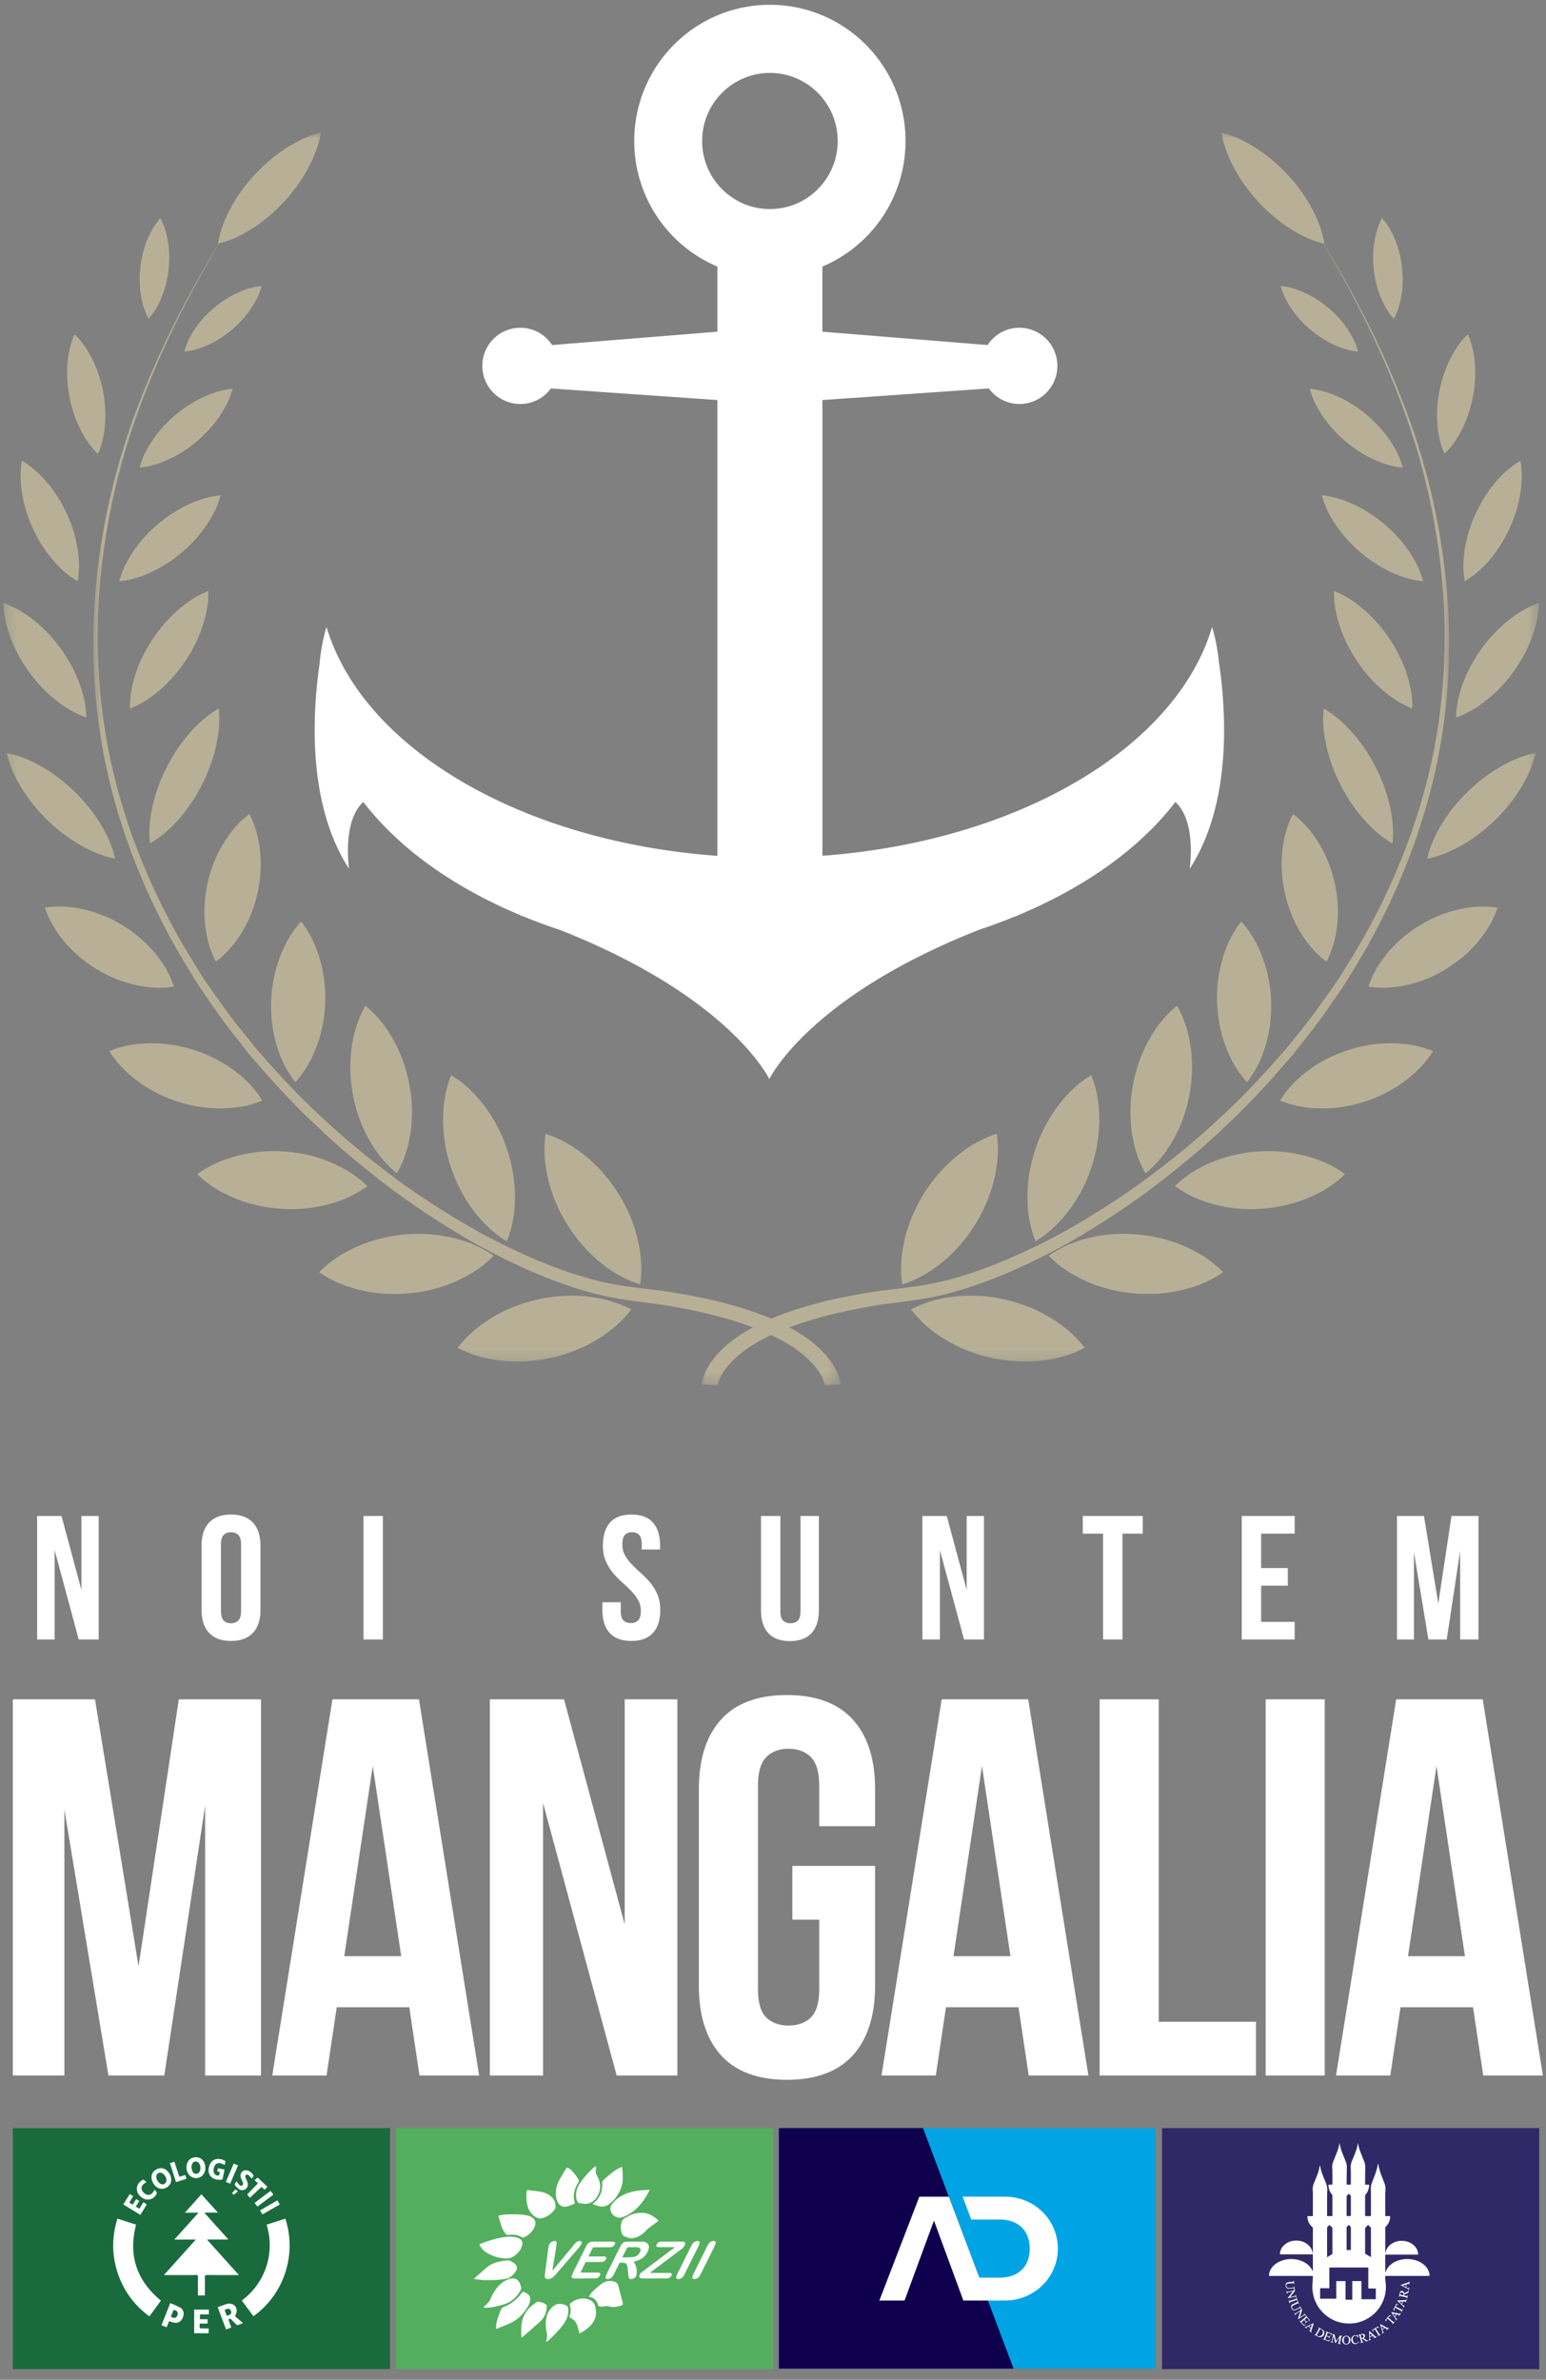 <svg xmlns="http://www.w3.org/2000/svg" width="128" height="197" fill="none"><rect width="100%" height="100%" fill="#808080" stroke="none"/><path fill="#196B3D" d="M32.293 176.167H1.059v19.953h31.234v-19.953z"/><path fill="#fff" d="M16.438 183.165h-1.13l1.367-1.522 1.364 1.517h-1.081l-.02.031c.65.726 1.303 1.451 1.973 2.197h-1.777l2.644 2.941h-.203c-.82 0-1.64.003-2.46-.002-.115 0-.155.027-.153.149.006.467.002.934.002 1.401v.141h-.578v-.14c0-.471-.002-.942.003-1.413.002-.107-.026-.138-.137-.137-.853.005-1.706.003-2.559.003-.03 0-.062-.004-.116-.007l2.634-2.931h-1.776l2.002-2.228zm-3.114 7.282-.958 1.303c-1.228-.915-2.104-2.077-2.595-3.515-.517-1.514-.528-3.038-.047-4.575l1.542.496c-.655 2.539.04 4.624 2.058 6.291zm8.748-6.287 1.554-.499a7.161 7.161 0 0 1 .182 3.767 7.206 7.206 0 0 1-2.826 4.316l-.963-1.309a5.68 5.68 0 0 0 2.052-6.275zm-4.048 6.834c.247-.091.478-.186.716-.26.472-.146.88.132.856.593-.007.138-.085.272-.134.418l.657.563c-.16.06-.297.117-.44.163-.028.009-.078-.012-.102-.036-.139-.133-.281-.264-.406-.409-.084-.097-.158-.097-.265-.021l.246.665-.424.16c-.014-.022-.025-.034-.03-.048l-.674-1.789v.001zm.57.218c.058.156.109.302.166.445.008.02.056.043.074.036.082-.033.17-.065.238-.119.091-.071.096-.21.028-.326-.06-.102-.15-.153-.268-.122-.078.021-.152.054-.237.086zm-4.797 1.442-.43-.17.73-1.837c.278.126.559.228.814.375.296.17.364.482.223.828-.136.332-.387.479-.727.417a1.469 1.469 0 0 1-.305-.088c-.086-.035-.114-.009-.142.068-.048.134-.105.264-.164.407zm.349-.869.144.059c.115.047.225.048.315-.049.102-.109.143-.239.093-.383-.044-.127-.171-.152-.28-.193-.015-.005-.055.019-.063.038-.071.172-.138.346-.21.528zm3.129.967v.394h-1.199v-1.955h1.212v.395h-.734v.4h.633v.36c-.187 0-.366.006-.544-.003-.09-.003-.112.028-.113.111-.007.297-.01.297.29.298h.455zm-.269-13.285c-.012.663-.624 1.044-1.177.721a.762.762 0 0 1-.252-.259.996.996 0 0 1-.086-.828c.104-.342.407-.54.77-.522.346.016.62.247.702.598.022.095.029.193.043.29zm-1.164-.038c.03.099.055.227.108.343.057.125.171.183.312.172a.312.312 0 0 0 .279-.208.71.71 0 0 0-.04-.625.317.317 0 0 0-.324-.177c-.143.011-.232.097-.277.225-.028.075-.035.157-.058.27zm-3.302.819c.006-.333.175-.554.46-.687.291-.136.57-.09.811.12.184.159.307.362.35.604.066.367-.097.671-.437.832-.318.15-.669.069-.907-.211a1.063 1.063 0 0 1-.278-.658zm1.241.196a.735.735 0 0 0-.347-.541.302.302 0 0 0-.357.017.313.313 0 0 0-.137.319.775.775 0 0 0 .309.512.313.313 0 0 0 .346.034c.124-.063.187-.166.186-.34v-.001zm4.823-1.232c-.124-.049-.23-.102-.344-.132-.207-.056-.373.014-.48.201a.73.73 0 0 0-.082.533c.039.178.2.295.381.281.027-.002.067-.031.075-.055.023-.074.032-.151.049-.238l-.216-.054.053-.261.55.106c-.053.262-.102.518-.158.772-.006.027-.047.062-.074.065-.253.026-.503.016-.727-.12-.308-.187-.427-.503-.332-.909.168-.717.771-.825 1.316-.535.024.013.047.059.044.085-.011.088-.036.175-.055.261zm-8.394 3.273.511-.83c.006-.01.018-.016.031-.026l.272.168-.32.531.28.177.291-.465.258.153-.287.47.292.181.335-.539.283.177-.534.868-1.412-.865zm10.635-2.13c-.084-.096-.156-.194-.244-.276-.063-.059-.15-.097-.235-.031-.078.06-.067.145-.035.224.05.125.112.246.156.373a.492.492 0 0 1-.15.566.48.48 0 0 1-.574-.006c-.12-.088-.216-.209-.316-.322-.018-.02-.015-.077 0-.105.04-.075.092-.144.135-.209.078.1.148.202.232.293.064.072.153.108.242.048.09-.061.082-.159.05-.246-.049-.13-.116-.253-.161-.384-.064-.183-.041-.359.102-.5.141-.138.31-.15.491-.087.196.068.35.206.464.421l-.158.24v.001zm-8.715.281c-.325.179-.44.351-.401.577.032.192.261.434.458.47.315.057.47-.141.606-.423.067.078.13.138.173.209.02.035.017.101-.002.139-.246.504-.827.626-1.271.271-.498-.397-.482-1.027.034-1.374.143-.097.15-.095.278.029.034.033.075.061.125.102zm8.558 1.297-.22-.277.89-.921a99.29 99.29 0 0 0-.285-.251l.26-.23c.26.248.527.506.806.774l-.229.241a78.986 78.986 0 0 1-.256-.238l-.966.902zm-6.618-2.867.371-.12.403 1.251.494-.15.104.313-.868.278-.504-1.572zm8.328 2.296.24.306-1.322.998-.237-.308 1.32-.996zm-3.698-.743.65-1.516.358.151-.651 1.515-.357-.15zm4.268 1.532.195.336-1.435.824-.194-.337 1.434-.823zm-3.763-.579.28-.339.217.165c-.102.086-.194.165-.288.241-.097.077-.128-.041-.209-.066v-.001z"/><path fill="#302967" d="M127.443 176.166H96.209v19.953h31.234v-19.953z"/><path fill="#fff" d="M108.691 187.996c.002-.012.006-.024.006-.037l-.001-1.28c0-.064 0-.063-.065-.063l-2.602.001c-.044 0-.059-.009-.057-.058.018-.278.138-.509.338-.696.322-.301.713-.414 1.144-.381.382.029.714.174.971.467a.996.996 0 0 1 .253.573c.001.011.002.022.009.033.003-.036.01-.071.01-.107v-1.998a.1.1 0 0 0-.039-.085c-.272-.231-.399-.53-.415-.882-.002-.033.017-.035.041-.034.118 0 .237-.002.355.001.046.001.058-.015.058-.06l-.001-1.875c0-.085-.011-.17-.016-.255a1.23 1.23 0 0 1 .104-.528c.115-.29.24-.578.342-.873.067-.19.101-.391.15-.588.001-.006.003-.011.014-.019l.015.067c.042.251.114.493.206.729.086.22.174.439.266.655.093.218.125.442.111.678-.011.204-.011.409-.011.613-.002.47 0 .939-.002 1.408 0 .034.011.045.044.044.116-.001.233-.002.349 0 .04.001.048-.015.048-.05-.002-.145-.001-.29-.001-.434 0-.404.001-.807-.001-1.21a.127.127 0 0 0-.027-.075 1.27 1.27 0 0 1-.298-.788c-.002-.035.011-.044.042-.043.079.002.158 0 .237.002.037.001.048-.013.048-.05-.001-.369 0-.738-.002-1.106 0-.08-.009-.159-.015-.239-.014-.194.03-.378.101-.557.111-.277.224-.553.33-.832a3.14 3.14 0 0 0 .162-.625.064.064 0 0 1 .015-.034l.035.172c.065.322.181.628.307.93.072.176.142.353.208.531a.97.97 0 0 1 .053.343l-.018 1.346c0 .023.003.047.002.071-.003.034.01.048.046.048h.265c.03 0 .037-.016.037-.041v-.142c0-.249.002-.498 0-.746-.001-.144-.001-.287-.012-.429a1.265 1.265 0 0 1 .099-.59c.082-.203.167-.403.248-.606.103-.259.184-.525.237-.799.003-.013.003-.028.005-.042a.06.06 0 0 1 .018-.037c.011.051.023.101.033.152.038.2.094.394.168.583.106.273.217.544.325.815.073.184.076.376.072.571-.01.422-.009.844-.012 1.266 0 .036.014.047.047.047.082-.001.164.001.246-.001.037-.001.046.012.044.046a1.275 1.275 0 0 1-.306.79.126.126 0 0 0-.03.071l-.001 1.649c0 .033.012.044.044.044.129-.001.259-.002.388 0 .04 0 .051-.013.051-.052l-.001-.864-.004-1.091c0-.133-.009-.265-.001-.396.011-.158.07-.306.125-.454.11-.294.227-.586.325-.884.06-.182.09-.373.133-.559a.136.136 0 0 1 .021-.052l.046.229c.049.257.131.504.223.749.089.238.184.474.271.713.073.203.076.413.058.625-.005.052-.01.104-.01.156v1.814c0 .045.023.068.068.068h.298c.03 0 .042.007.041.04a1.176 1.176 0 0 1-.353.82.167.167 0 0 0-.054.132c.002.639.001 1.279.001 1.918v.144l.012.001c.013-.051.023-.102.039-.152.098-.306.303-.522.58-.673.259-.142.54-.2.834-.179.399.029.746.175 1.011.485a.963.963 0 0 1 .225.471c.008.048.011.096.018.144.003.026-.007.039-.034.037h-.033l-2.592-.001c-.048 0-.061.014-.061.062.001.457 0 .913-.001 1.37 0 .013.004.026.008.053.034-.08.059-.147.09-.21.104-.213.261-.381.451-.519.224-.162.474-.267.742-.328.297-.067.599-.08.901-.031.28.044.544.131.787.28.278.171.498.393.618.703.042.109.068.222.071.34.001.037-.012.047-.046.046h-3.552c-.068 0-.064 0-.069.069-.014.203.026.401.043.602.018.208.011.415-.016.622a2.939 2.939 0 0 1-.356 1.081 3.007 3.007 0 0 1-1.363 1.276 2.982 2.982 0 0 1-1.643.27 2.978 2.978 0 0 1-1.809-.868 2.965 2.965 0 0 1-.7-1.086 3.077 3.077 0 0 1-.176-1.397c.017-.174.016-.349.024-.523.001-.035-.015-.046-.049-.046h-3.538c-.031.003-.044-.008-.043-.043.005-.153.044-.298.111-.435.164-.331.431-.551.759-.706a2.25 2.25 0 0 1 1.125-.208c.357.022.694.116 1.002.303.225.136.412.311.544.54.014.024.026.05.038.076l.033.07.012-.001.001-.002zm2.71.835.002.03c0 .486 0 .973-.002 1.459 0 .042.012.054.054.053.119-.003.239-.001.359-.001h.147v-1.543h.693c.062 0 .062 0 .062.062v1.304c0 .022-.007.046 0 .066.009.028-.001.071.054.07.366-.002.732-.001 1.098 0 .029 0 .041-.007.041-.039v-.808c0-.035-.014-.042-.045-.041h-.575l-.002-.045v-1.63c0-.062 0-.062-.061-.062h-3.089c-.069 0-.076.008-.076.075l.001 1.583c0 .045-.011.059-.057.058-.221-.002-.441 0-.662-.002-.036 0-.047.011-.047.046.002.26.002.52.001.78 0 .033.01.043.044.043.411-.001.823-.002 1.234 0 .048 0 .061-.014.061-.062-.002-.452-.002-.904-.001-1.356l.003-.04h.763zm1.867-4.654-.038.041c-.044.045-.084.096-.134.133-.057.044-.075.093-.074.164.002.661.002 1.322 0 1.983 0 .045.015.069.056.091.129.073.253.152.379.228l.048.026v-1.388l-.001-1.001c0-.023-.006-.053-.021-.068-.068-.07-.139-.135-.215-.209zm-3.202.001c-.047.051-.094.106-.147.154a.124.124 0 0 0-.043.103l-.001 2.379c0 .011.004.023.007.042a3.06 3.06 0 0 0 .049-.031c.11-.068.217-.14.329-.203.042-.024.057-.048.057-.095-.002-.447-.001-.893-.001-1.341v-.726c0-.021-.005-.047-.018-.06-.074-.074-.151-.145-.232-.221v-.001zm1.604-.004c-.044.047-.085.095-.129.137a.148.148 0 0 0-.049.117c.002.565.001 1.13.001 1.695 0 .032.002.063.001.095-.001.035.012.047.048.045.08-.003.16-.003.241-.003.059 0 .06.001.06-.06l-.001-1.813c0-.014-.001-.031-.009-.04-.052-.058-.107-.114-.163-.173zm.003-2.576c-.057.061-.114.12-.169.182-.01.012-.011.033-.011.05l-.001 1.563c0 .042.016.054.056.053.08-.003.16-.003.241 0 .041.001.054-.012.054-.053l-.001-1.582a.085.085 0 0 0-.016-.052c-.048-.054-.099-.105-.152-.162l-.001.001z"/><path fill="#fff" d="M107.125 188.786c.003.016.008.031.009.047l.016.226c0 .011-.007.022-.011.032-.006-.009-.018-.019-.02-.029-.005-.036-.02-.063-.059-.06-.146.011-.292.02-.437.039-.085.011-.12.067-.121.154 0 .133.072.207.204.204.117-.003.233-.012.349-.021.07-.006.075-.014.082-.088 0-.006.004-.01.012-.029.008.02.015.028.017.038.015.108.031.217.044.326.002.014-.008.033-.017.045l-.343.433-.034.047.211-.044.166-.037c.06-.014.069-.027.066-.088 0-.007 0-.015.01-.028.007.009.018.017.019.026.018.129.076.245.113.368.036.118.078.233.134.344.006.011.008.024.012.037l-.012.008c-.009-.01-.02-.018-.026-.029-.018-.035-.047-.046-.079-.03-.133.063-.268.126-.398.196-.064.034-.08.104-.055.173.046.129.145.178.271.126.107-.045.212-.096.317-.145.061-.029.063-.038.046-.103-.002-.009 0-.019.001-.029a.059.059 0 0 1 .013-.002l.018.029c.049.092.1.182.147.274a.1.1 0 0 1 .004.066l-.168.54a.274.274 0 0 0-.009.035l.235-.154c.032-.021.062-.043.094-.063.039-.026.053-.057.023-.099-.005-.007-.005-.018-.011-.039l.499.588-.123.106c.002-.016.001-.03.007-.041.038-.066.038-.084-.012-.142l-.125-.142-.195.171c.046.049.088.096.133.141.024.023.052.012.079-.003.01-.006.024-.006.037-.008-.007.012-.01.027-.019.036a4.013 4.013 0 0 1-.139.121c-.006.006-.018.007-.027.009.001-.011 0-.023.005-.032.035-.056.035-.073-.009-.124l-.096-.109c-.066.059-.132.116-.195.176-.007.007-.004.035.005.045.039.048.08.094.123.137.042.041.095.034.148.027.018-.003.036 0 .054 0l.003.016c-.054.022-.108.045-.163.065-.007.003-.021-.005-.027-.012-.109-.122-.218-.244-.326-.368-.004-.005-.005-.013 0-.029.012.007.026.014.036.023.029.023.057.026.085.001.127-.112.254-.222.379-.336.04-.036.038-.056.001-.094a.137.137 0 0 1-.017-.017c-.038-.045-.054-.05-.103-.018-.077.049-.153.1-.229.15-.09.058-.179.117-.283.173.002-.019.001-.038.006-.056l.175-.557.016-.057-.015.001-.335.222c-.039.025-.054.055-.024.097.006.008.004.022.006.042-.062-.051-.146-.194-.136-.22.003 0 .008-.001.009.001.058.063.064.064.137.017l.359-.237c.051-.034.061-.128.011-.163-.019-.013-.058-.01-.082-.001-.102.043-.201.092-.301.136a.533.533 0 0 1-.085.029.196.196 0 0 1-.186-.043.35.35 0 0 1-.123-.266.19.19 0 0 1 .112-.179c.106-.055.214-.105.322-.157.021-.011.046-.018.061-.035a.111.111 0 0 0 .021-.06c.002-.019-.007-.039-.01-.059-.007-.037-.039-.054-.085-.04-.085.026-.17.055-.255.084l-.197.067c-.067.024-.073.033-.061.103.001.007-.001.014-.001.023-.038-.015-.119-.251-.101-.289.004.002.01.002.012.006.043.077.043.078.127.051l.429-.146c.067-.023.075-.051.037-.113a.072.072 0 0 1-.008-.022c-.012-.047-.042-.057-.086-.048-.183.041-.366.08-.549.119-.013.003-.028-.001-.042-.002.006-.013.009-.029.018-.04l.374-.475.034-.046-.342.075-.037.008c-.057.013-.087.049-.09.108 0 .004-.004.008-.006.012-.03-.019-.074-.209-.054-.249.007.011.015.019.017.027.011.049.039.064.086.053l.462-.099c.042-.009.072-.071.064-.123-.006-.044-.028-.058-.088-.054-.121.006-.242.017-.363.02-.136.003-.216-.062-.242-.196a.478.478 0 0 1-.004-.151c.017-.119.098-.18.238-.192.11-.008.22-.015.33-.026.074-.007.074-.011.084-.085.001-.007.006-.013.009-.019h.015l-.002-.002zm3.278 4.594a5.476 5.476 0 0 0-.029.13l-.056.282c-.013.071-.009.077.056.106.007.003.011.011.017.018-.006.004-.012.012-.017.011a7.858 7.858 0 0 1-.221-.046c-.004-.001-.005-.01-.009-.017.008-.003.013-.007.019-.007.083-.002.084-.002.101-.083.03-.141.058-.283.086-.425.015-.074.009-.085-.062-.117-.005-.003-.008-.009-.018-.021.018-.002.029-.007.039-.005.028.004.055.016.083.016.073.001.099.04.113.107.031.151.07.3.106.45l.01.019.11-.149c.068-.095.137-.189.204-.284.016-.023.032-.028.059-.023.053.013.108.023.162.034l-.001.018c-.011.002-.022.007-.032.005-.045-.008-.071.009-.08.053l-.101.499c-.006.034.009.058.043.069a.086.086 0 0 1 .041.023c-.009.004-.02.013-.028.011l-.272-.056a.088.088 0 0 0-.002-.016c.012-.003.025-.009.037-.007.04.006.066-.01.074-.048.03-.143.058-.286.078-.434l-.047.064-.276.378c-.008.011-.022.019-.034.028-.007-.013-.017-.025-.021-.039l-.115-.486c-.003-.015-.008-.03-.017-.058zm-.758-.264a.347.347 0 0 1-.489.325c-.112-.049-.217-.115-.324-.174-.007-.004-.009-.017-.012-.025.008-.001.017-.004.024-.002.068.022.077.02.112-.042.074-.13.147-.26.219-.391.037-.066.036-.071-.02-.122-.005-.005-.007-.014-.01-.022.007-.002.018-.007.024-.004.125.076.252.147.373.23.075.052.105.135.102.228l.001-.001zm-.114-.047c0-.12-.089-.23-.207-.255-.01-.002-.028.005-.033.013-.087.152-.172.304-.256.457-.005.009-.002.029.005.035.061.054.131.091.215.079.149-.019.275-.171.275-.33l.001.001zm3.208.54c.021.069.039.135.06.201.019.056.032.061.092.05h.026c-.002.01-.002.021-.005.022l-.282.085-.008-.02c.011-.007.023-.015.035-.02.036-.014.05-.039.04-.074-.047-.165-.096-.329-.144-.493-.011-.037-.037-.048-.073-.042a.067.067 0 0 1-.043-.004c.007-.008.012-.019.02-.021.115-.032.229-.069.346-.091.138-.026.249.094.204.219-.017.046-.058.082-.092.128.032.025.071.058.111.088.042.031.081.068.127.09.043.02.093.023.14.034v.014c-.058.016-.114.034-.172.048-.01.002-.026-.008-.036-.016-.083-.063-.168-.127-.249-.194-.033-.027-.059-.027-.096-.004h-.001zm-.012-.045c.035-.015.065-.024.092-.038.077-.043.1-.131.055-.202-.041-.066-.137-.082-.205-.033-.008.005-.015.021-.013.029l.071.244zm3.543-3.725c.089-.044.19-.091.287-.144.023-.013.033-.048.05-.071.006-.008.016-.011.025-.015.002.008.008.017.006.024a1.33 1.33 0 0 1-.032.142c-.005.015-.022.029-.037.036-.093.042-.186.085-.281.123-.039.016-.058.039-.053.085l.211.043c.042.009.07-.005.08-.05.003-.01.014-.017.02-.026.004.011.012.022.01.031-.016.08-.034.16-.052.24-.002.01-.011.019-.018.03l-.009-.01c-.012-.1-.012-.1-.119-.121-.134-.028-.267-.058-.401-.085-.077-.016-.077-.014-.107.06-.003.006-.009.01-.02.023-.004-.017-.009-.028-.007-.035.027-.117.048-.235.084-.348.042-.131.194-.173.283-.081.035.035.049.09.08.15v-.001zm-.08.169c.003-.038.01-.068.009-.099-.002-.091-.067-.149-.157-.142-.082.007-.12.076-.122.163 0 .009.012.023.021.025l.249.053z"/><path fill="#fff" d="M111.81 193.713c0 .204-.125.349-.323.367a.31.31 0 0 1-.281-.123c-.138-.17-.091-.447.098-.555a.313.313 0 0 1 .328-.006c.12.07.178.178.178.317zm-.12.006c-.011-.057-.017-.12-.035-.18a.18.18 0 0 0-.179-.134.182.182 0 0 0-.183.123.519.519 0 0 0-.011.36c.031.097.098.147.181.146.096-.001.166-.052.197-.152.015-.05.02-.104.03-.163zm-1.865-.327c-.031.082-.062.159-.088.237-.004.012.01.041.023.046.056.025.113.047.172.065.058.018.103-.016.146-.048.014-.01.029-.017.043-.024l.013.014-.113.134c-.005.006-.022.005-.03.002l-.468-.179-.014-.016c.018-.002.031-.007.041-.004.047.013.074-.003.091-.048.056-.151.115-.3.171-.45.022-.058.017-.065-.037-.098-.008-.005-.013-.017-.02-.025.01-.001.021-.005.029-.002l.478.181-.049.15h-.018c-.002-.013-.007-.027-.005-.039.006-.058-.008-.086-.062-.108-.062-.026-.125-.049-.194-.075l-.092.242c.06.022.118.045.177.063.036.011.058-.015.077-.043.005-.008.018-.012.026-.019.001.011.006.023.003.032-.022.059-.044.118-.068.176-.004.01-.016.015-.024.022-.003-.01-.011-.023-.008-.032.014-.05-.008-.079-.052-.096a6.69 6.69 0 0 0-.148-.058zm6.164-1.895-.156.229-.015-.004c.001-.012-.002-.025.003-.035.016-.035.002-.055-.031-.064a.878.878 0 0 0-.124-.025c-.01-.002-.026.008-.033.018-.039.055-.076.111-.113.167-.006.009-.013.024-.01.029.029.045.058.09.092.13.005.006.036-.01.055-.016.012-.004.023-.01.034-.015-.002.013-.002.027-.008.037-.035.053-.071.104-.113.165-.007-.019-.014-.029-.012-.035.025-.054-.007-.094-.032-.135-.105-.164-.212-.327-.318-.491-.009-.013-.011-.03-.017-.046.017-.001.035-.007.051-.003.192.037.383.075.574.114.053.01.103.017.143-.03.002-.002.009-.001.014-.001.003 0 .005.003.015.011h.001zm-.514.263.12-.179-.271-.053.15.232h.001zm.894-1.154c-.002-.013-.007-.027-.005-.039.005-.033-.012-.049-.041-.05-.043-.001-.085 0-.128.004-.01.001-.026.012-.03.023a4.713 4.713 0 0 0-.074.198c-.003.008-.001.023.005.029.032.032.065.064.1.093.029.023.049.005.066-.02.007-.01.019-.016.029-.024.001.013.005.026.001.037a3.25 3.25 0 0 1-.058.155c-.003.008-.014.013-.021.02-.004-.008-.013-.016-.012-.022.01-.052-.025-.082-.056-.113l-.427-.407c-.013-.012-.021-.029-.031-.044.018-.006.036-.015.055-.016.204-.01.409-.018.613-.027.038-.001.07-.014.09-.05.004-.006.014-.01.022-.012.002 0 .012.013.01.017l-.093.249a.088.088 0 0 1-.016-.002l.001.001zm-.323.118.07-.193h-.259l-.003.011.192.182zm-2.518 2.928c-.067.063-.187.109-.214.091.061-.043.057-.107.055-.169a52.518 52.518 0 0 1-.016-.561c0-.016.007-.032.011-.047.014.007.031.013.042.024.145.131.288.264.432.395.036.032.072.067.13.05.005-.001.015.007.023.01-.004.007-.005.016-.011.019l-.227.103c-.005.002-.013-.004-.019-.007v-.012c.057-.051.057-.058.001-.112a.147.147 0 0 0-.178-.029c-.031.014-.062.031-.094.043-.033.012-.048.03-.043.066.005.03.003.06.005.09.005.048.017.057.064.047.012-.003.026 0 .039 0v-.001zm-.109-.507v.271l.197-.091-.197-.18zm-5.229-.381c-.051-.044-.103-.086-.154-.131-.005-.005-.006-.015-.009-.024.009-.001.019-.007.025-.004.051.029.095.001.138-.02.174-.084.347-.171.521-.256.015-.007.033-.007.05-.011-.001.016 0 .033-.005.049-.057.183-.117.366-.175.548-.016.051-.033.103.01.152.003.003-.002.015-.005.035l-.206-.177c-.004-.004-.004-.013-.005-.02.008-.001.017-.006.024-.003.06.02.065.018.088-.041.028-.073.012-.135-.048-.186l-.022-.018c-.102-.085-.105-.085-.216-.014-.034.021-.041.044-.014.076.009.01.011.025.017.037a.064.064 0 0 0-.014.008zm.351-.066.083-.264-.249.122.166.142zm6.072.344-.183.147c0-.022-.004-.035.001-.04.03-.037.023-.077.012-.117l-.163-.585c-.004-.015-.001-.032-.001-.048.016.003.033.005.047.012.169.09.338.182.506.273.049.027.097.055.155.021.004-.002.013.004.032.009-.079.064-.149.122-.221.179l-.014-.005c.004-.012.005-.026.012-.035.024-.029.016-.052-.012-.07a1.14 1.14 0 0 0-.108-.06c-.009-.004-.026-.004-.033.002a3.72 3.72 0 0 0-.169.136c-.008.006-.013.022-.011.031.009.038.019.076.032.113.017.046.03.051.074.031.011-.005.023-.008.034-.011a.263.263 0 0 0 .009.017h.001zm-.169-.22.169-.137a43.473 43.473 0 0 0-.244-.13l.074.267h.001zm2.26-3.976-.02.277-.016.003c-.005-.012-.013-.023-.014-.035-.005-.034-.026-.046-.057-.038a1.31 1.31 0 0 0-.121.039c-.01.004-.02.019-.021.031a6.596 6.596 0 0 0-.017.202v.005c.005.051.055.049.086.068.025.015.057.018.087.021.005.001.013-.022.019-.034l.02-.034.017.005-.017.23c-.015-.01-.026-.014-.026-.018-.008-.064-.059-.085-.107-.11l-.511-.264c-.014-.008-.025-.021-.038-.031.015-.01.028-.023.044-.029l.55-.185c.05-.017.098-.035.112-.096.001-.005.011-.008.016-.012l.014.004v.001zm-.562.355.248.129.015-.216-.263.088v-.001zm-3.725 4.081.048.236-.015.009c-.01-.014-.022-.026-.03-.041-.061-.108-.155-.149-.265-.117-.091.027-.138.093-.152.181a.466.466 0 0 0 .044.311.24.24 0 0 0 .395.027c.013-.018.024-.037.037-.054.008-.009.019-.015.03-.023 0 .012.004.026 0 .036a.313.313 0 0 1-.275.192c-.218.018-.357-.157-.362-.354a.35.35 0 0 1 .358-.373.29.29 0 0 1 .092.018c.036.013.058.007.067-.032.002-.006.009-.011.014-.016h.015-.001zm2.93-2.075.261-.504.162.073c-.017.01-.026.019-.034.019-.108-.007-.115-.003-.163.092l-.022.047.198.102.285.146c.039.02.065.011.088-.024.007-.009.019-.015.029-.023-.001.014.001.029-.004.04-.033.068-.069.134-.104.201-.006.012-.019.02-.031.033-.006-.013-.009-.017-.008-.019.029-.079.028-.085-.047-.124l-.457-.236c-.019.039-.04.074-.053.112-.015.043.004.079.038.108.008.007.011.021.015.033-.011-.002-.023 0-.032-.006l-.121-.07zm-.478.721c-.03.042-.072.078-.082.122-.009.038.017.084.018.134l-.123-.117.374-.43c.041.032.08.062.117.093.005.004.006.014.009.022-.007.003-.016.009-.02.007-.105-.07-.152.016-.207.078-.002.002-.002.006-.006.015l.133.115c.087.075.173.151.261.225.051.044.059.042.111.001.008-.006.021-.006.039-.01-.051.088-.184.226-.212.227-.001-.003-.004-.007-.003-.009.03-.054.022-.101-.025-.142a3066017606773.528 3066017606773.528 0 0 1-.384-.331zm-.534 1.296c-.014.018-.019.027-.027.032-.069.043-.138.086-.209.128-.008.005-.021.003-.032.004.005-.01.008-.023.016-.028.042-.028.042-.061.017-.101a58.2 58.2 0 0 1-.281-.456c-.04.027-.08.049-.112.079-.03.028-.029.067-.013.106.003.009-.001.021-.002.032-.009-.007-.022-.011-.027-.019-.023-.039-.044-.08-.068-.124l.485-.298c.029.043.059.085.087.128.002.004.001.016-.003.02-.003.003-.017.004-.019.001-.086-.101-.156-.025-.235.019l.119.194c.054.086.106.172.16.256.036.056.041.056.103.033.009-.004.019-.003.041-.005v-.001z"/><path fill="#53AF5D" d="M64.008 176.166H32.774v19.953h31.234v-19.953z"/><path fill="#fff" d="M49.343 179.3c-.006.173-.015.347-.014.52 0 .057.022.118.047.169.098.193.198.383.257.594.13.468.042.897-.219 1.3a1.165 1.165 0 0 1-.608.493c-.146.05-.297.068-.45.057a2.998 2.998 0 0 1-.34-.046c-.168-.031-.243-.148-.277-.305a1.63 1.63 0 0 1 .253-1.313c.324-.481.7-.919 1.132-1.308.064-.058.136-.107.205-.161h.014zm3.114 7.939c.044.068.103.138.139.219.126.287.146.59.095.895-.024.142-.14.222-.268.274a.507.507 0 0 1-.16.032c-.137.005-.207-.058-.222-.194-.03-.255-.056-.511-.087-.766a.918.918 0 0 0-.043-.179c-.047-.138-.149-.204-.293-.208-.086-.002-.172.001-.258-.004-.045-.002-.066.017-.085.056l-.43.871c-.086.174-.187.336-.382.402a.55.55 0 0 1-.218.016c-.076-.006-.129-.088-.103-.168a2.8 2.8 0 0 1 .151-.375c.36-.73.723-1.46 1.089-2.189.082-.163.195-.3.388-.339a.944.944 0 0 1 .184-.017c.416 0 .83 0 1.247.006a.66.66 0 0 1 .237.045c.24.097.339.292.267.548-.12.428-.387.735-.794.916-.148.066-.307.109-.454.16v-.001zm-.934-.371c.106 0 .196.002.286-.001.197-.006.396-.002.592-.026a.703.703 0 0 0 .599-.444c.077-.183.012-.32-.183-.359a.605.605 0 0 0-.127-.013c-.196-.002-.392.009-.587-.006-.127-.009-.197.032-.236.15-.02.06-.056.114-.084.172l-.26.527zm-11.828-1.097c.19-.07.367-.142.55-.201.273-.088.546-.178.824-.248.468-.119.943-.195 1.429-.151.172.016.343.053.498.139a.452.452 0 0 1 .242.521c-.067.323-.256.573-.492.791-.154.142-.325.261-.535.3-.137.025-.28.042-.419.032a3.195 3.195 0 0 1-1.617-.557 1.342 1.342 0 0 1-.44-.514c-.016-.032-.025-.067-.04-.112zm1.56-2.36c.115-.021.219-.042.323-.057.396-.058.795-.056 1.194-.048.293.006.585.033.873.089a.99.99 0 0 1 .48.222.552.552 0 0 1 .174.619c-.09.299-.282.53-.515.73a1.31 1.31 0 0 1-.473.256.12.12 0 0 1-.091-.008 1.327 1.327 0 0 0-.778-.22 8.777 8.777 0 0 0-.429.013.125.125 0 0 1-.11-.046c-.222-.247-.346-.543-.44-.855l-.152-.497c-.018-.059-.034-.118-.056-.198zm6.713 9.748c-.049-.199-.083-.392-.145-.575-.052-.15-.123-.3-.213-.431-.06-.086-.166-.139-.254-.204a2.21 2.21 0 0 0-.175-.121c-.045-.028-.052-.055-.032-.106a1.19 1.19 0 0 0 .09-.627c-.011-.073-.022-.147-.045-.216-.037-.108.002-.19.084-.251.357-.264.75-.408 1.202-.339.252.038.474.134.648.325.1.11.14.248.17.387.103.463.044.9-.23 1.295-.183.267-.437.462-.7.644-.104.072-.217.129-.326.191-.022.013-.048.019-.074.029v-.001zm6.559-9.341c-.042.039-.077.077-.118.107-.25.186-.505.366-.75.557-.1.079-.18.183-.273.272a1.916 1.916 0 0 1-.826.49c-.296.081-.579.012-.85-.119a.427.427 0 0 1-.247-.308c-.07-.295-.093-.587.003-.881a.49.49 0 0 1 .21-.285c.26-.159.526-.305.822-.389a2.07 2.07 0 0 1 .791-.075c.417.044.766.229 1.077.498.048.042.099.081.162.133zm-.729-2.545c-.09.166-.169.317-.255.464-.245.417-.533.8-.89 1.128-.306.28-.652.495-1.038.649-.527.21-.95-.112-1.07-.544-.051-.187.003-.331.107-.477a2.52 2.52 0 0 1 1.056-.845 4.126 4.126 0 0 1 1.338-.326c.226-.02.452-.033.678-.048h.074v-.001zm-10.171.03c.06.003.118.002.174.008.303.036.608.057.907.113.383.07.744.203 1.018.501.209.226.294.498.27.801a.465.465 0 0 1-.109.218 1.846 1.846 0 0 1-.91.655c-.268.086-.506.024-.727-.137a1.508 1.508 0 0 1-.583-.894c-.1-.403-.106-.81-.053-1.22.002-.011.006-.022.013-.044v-.001z"/><path fill="#fff" d="M49.051 182.438c.242-.15.405-.34.535-.56a1.91 1.91 0 0 0 .274-.969c0-.081-.01-.164 0-.243.009-.06.026-.135.067-.172.237-.212.479-.42.727-.62.214-.173.443-.329.697-.441.046-.021.096-.034.152-.053.015.13.033.247.04.366.025.383.04.766-.05 1.144a2.664 2.664 0 0 1-.341.773 2.606 2.606 0 0 1-.745.816c-.294.201-.608.231-.94.122-.133-.045-.263-.103-.416-.163zm-.303 7.696c.046-.077.08-.147.126-.208.206-.277.472-.495.737-.714.103-.085.203-.177.318-.24.336-.182.686-.214 1.04-.049.106.05.179.142.21.257.048.167.086.336.13.503.075.284.153.568.229.853l.003.013c.05.232.03.269-.2.334-.27.075-.544.124-.825.064-.088-.018-.175-.053-.264-.053-.102-.001-.207.023-.309.042a.63.63 0 0 1-.357-.033c-.041-.017-.06-.041-.071-.086-.064-.251-.191-.462-.423-.59-.079-.044-.174-.056-.262-.082-.02-.006-.041-.006-.082-.011zm-2.728-8.578c-.007-.397.114-.762.297-1.104.175-.324.374-.634.558-.953.04-.068.08-.071.145-.043.15.066.267.173.377.289.186.196.342.414.48.645a.244.244 0 0 1-.002.28c-.12.194-.219.398-.287.618-.108.35-.102.698-.005 1.047.018.061.008.09-.054.112-.166.059-.326.133-.493.185-.168.052-.34.071-.512.003-.185-.073-.295-.219-.374-.392a1.688 1.688 0 0 1-.131-.688l.001.001zm-2.122 8.775c-.012.272-.122.511-.265.735-.349.545-.803.978-1.394 1.25-.36.166-.73.304-1.097.455-.042.017-.068.002-.066-.042.004-.121-.003-.244.02-.362.08-.414.222-.809.392-1.195.054-.123.153-.176.265-.22.513-.2.933-.525 1.283-.945.07-.087.143-.172.212-.26.03-.038.059-.045.103-.025.133.058.27.107.378.209.117.108.175.24.169.4zm4.165-2.204h1.383a.97.97 0 0 1 .107.005c.135.015.183.095.125.219a.432.432 0 0 1-.423.26h-1.562c-.076 0-.153-.002-.228-.012-.115-.016-.17-.09-.13-.197.053-.147.12-.29.188-.43.29-.59.585-1.178.878-1.768.057-.114.113-.229.175-.341a.548.548 0 0 1 .507-.301h1.648c.202.006.253.1.144.27-.071.111-.173.187-.31.191-.236.006-.472.006-.708.007-.234.001-.468 0-.702.003-.025 0-.062.016-.072.036-.117.226-.229.454-.342.681-.004.008-.004.018-.01.042h1.232c.033 0 .067.002.1.005.124.011.168.082.117.196-.078.177-.223.256-.41.257a69.72 69.72 0 0 1-1.21 0c-.054 0-.079.018-.101.065-.12.246-.243.49-.364.735-.01.02-.018.042-.031.075v.002z"/><path fill="#fff" d="M40.034 190.981c.115-.109.233-.217.347-.327.116-.113.189-.254.254-.401a3.74 3.74 0 0 1 .579-.944 2.052 2.052 0 0 1 1.016-.668c.368-.103.66.027.813.386.038.09.066.183.096.276a.358.358 0 0 1-.035.29c-.289.503-.676.905-1.229 1.111-.258.097-.532.157-.801.221a3.698 3.698 0 0 1-.87.107c-.052 0-.102-.012-.154-.018l-.016-.032v-.001zm-.806-2.331c.081-.075.15-.138.22-.2.271-.239.54-.48.814-.716.27-.233.581-.388.927-.481a5.19 5.19 0 0 1 .802-.134.43.43 0 0 1 .277.048c.12.072.245.138.353.226.199.163.232.386.096.607a1.676 1.676 0 0 1-.577.562c-.096.057-.22.075-.334.092a6.541 6.541 0 0 1-.653.074c-.328.017-.658.031-.986.021-.276-.007-.55-.05-.826-.078-.03-.002-.06-.011-.112-.021zm16.635-2.627h-.111c-.394 0-.788.001-1.183-.001a.67.67 0 0 1-.147-.022c-.07-.016-.088-.067-.077-.131.023-.142.185-.289.336-.299.093-.007.186-.007.279-.007h1.483c.05 0 .1.002.15.006.094.008.15.074.13.167a.71.71 0 0 1-.285.43c-.529.401-1.06.799-1.59 1.198l-.982.735a.11.11 0 0 0-.04.054h1.577c.078 0 .169-.006.206.079.037.086-.024.157-.072.22a.404.404 0 0 1-.336.159c-.671.002-1.342.001-2.013.001a.627.627 0 0 1-.114-.014c-.118-.026-.166-.111-.135-.23a.506.506 0 0 1 .2-.278c.314-.239.63-.477.946-.714l1.78-1.336-.003-.018.001.001zm-10.644 7.829c.02-.11.035-.22.06-.328a.913.913 0 0 0-.008-.403 3.295 3.295 0 0 1-.08-.914c.03-.518.212-.97.625-1.304.247-.199.532-.227.83-.142.047.014.092.029.136.044.193.066.258.162.268.364.025.503-.153.931-.461 1.315a9.43 9.43 0 0 1-1.115 1.2c-.076.067-.16.123-.242.184l-.013-.016zm.533-5.907.245-.291 1.243-1.49c.131-.157.26-.316.394-.471.096-.111.212-.189.37-.181.124.005.207.12.147.229a1.966 1.966 0 0 1-.232.331c-.652.757-1.307 1.512-1.964 2.267-.12.137-.254.262-.438.303a.68.68 0 0 1-.255.008c-.106-.018-.165-.113-.157-.248.007-.132.028-.264.045-.396.04-.321.082-.642.124-.962l.077-.573c.022-.167.046-.335.066-.502a.528.528 0 0 1 .51-.457c.112.001.163.043.156.155a3.883 3.883 0 0 1-.045.382c-.054.35-.11.699-.166 1.049l-.126.766c-.004.025-.005.049-.007.074l.013.007zm-2.587 5.541c-.004-.19-.016-.38-.01-.569a5.02 5.02 0 0 1 .051-.661c.085-.502.335-.922.697-1.273.14-.136.306-.247.461-.368a.373.373 0 0 1 .326-.062c.168.036.328.093.474.188.072.047.112.108.108.195-.02.516-.213.951-.608 1.294-.309.268-.61.544-.917.813-.178.156-.362.305-.544.457a2.948 2.948 0 0 1-.038-.015v.001zm13.012-4.826c-.177.01-.22-.119-.172-.244.056-.144.125-.283.194-.421.348-.702.698-1.404 1.047-2.105a.713.713 0 0 1 .258-.307.44.44 0 0 1 .27-.071c.102.007.17.086.149.185a.798.798 0 0 1-.064.181c-.378.765-.757 1.528-1.136 2.291-.065.133-.126.268-.242.367a.456.456 0 0 1-.303.124h-.001zm1.333.004c-.15-.002-.224-.087-.174-.228.052-.148.123-.288.192-.429.344-.697.691-1.393 1.037-2.089.072-.146.162-.278.313-.358a.425.425 0 0 1 .242-.047.15.15 0 0 1 .132.207c-.046.127-.104.25-.164.371-.361.733-.725 1.464-1.09 2.196-.08.164-.192.3-.377.356-.036.011-.074.014-.111.021z"/><path fill="#00A4E4" d="M95.654 176.166H64.488v19.912h31.166v-19.912z"/><path fill="#0F004E" d="m76.42 176.166 7.497 19.912H64.488v-19.912H76.42z"/><path fill="#fff" d="M83.209 181.842h-3.51l.715 1.893h2.384c1.439 0 2.455.867 2.455 2.406 0 1.676-1.142 2.405-2.478 2.405h-.502v-.001h-1.187l-2.527-6.702h-2.443l-3.31 8.596h2.086l2.423-6.584h.023l2.423 6.584h3.449c2.386 0 4.372-1.881 4.372-4.298s-1.975-4.298-4.372-4.298l-.001-.001zM11.47 162.779l3.335-22.107h6.805v31.139h-4.627v-22.332l-3.381 22.332H8.979L5.33 149.792v22.019H1.06v-31.139h6.804l3.607 22.107zm28.201 9.032h-4.94l-.844-5.651H27.88l-.845 5.651h-4.493l4.982-31.139h7.164l4.982 31.139zm-11.168-9.877h4.715l-2.357-15.745-2.358 15.745zm16.46-12.677v22.554h-4.405v-31.139h6.14l5.024 18.638v-18.638h4.36v31.139h-5.025l-6.094-22.554zm20.639 5.204h6.85v9.877c0 2.521-.617 4.457-1.849 5.807-1.23 1.348-3.047 2.021-5.448 2.021-2.402 0-4.218-.673-5.448-2.021-1.23-1.35-1.846-3.286-1.846-5.807v-16.192c0-2.522.616-4.456 1.846-5.804 1.23-1.35 3.046-2.025 5.448-2.025 2.401 0 4.218.675 5.448 2.025 1.233 1.348 1.85 3.282 1.85 5.804v3.026h-4.627v-3.34c0-1.125-.231-1.918-.692-2.376-.458-.461-1.073-.692-1.845-.692-.77 0-1.385.231-1.846.692-.458.458-.687 1.251-.687 2.376v16.815c0 1.129.229 1.916.687 2.361.46.443 1.076.665 1.846.665.772 0 1.387-.222 1.845-.665.46-.445.692-1.232.692-2.361v-5.735h-2.224v-4.451zm24.51 17.35h-4.94l-.844-5.651h-6.006l-.844 5.651h-4.494l4.983-31.139h7.163l4.983 31.139zm-11.167-9.877h4.714l-2.357-15.745-2.357 15.745zm12.1-21.262h4.89v26.692h8.055v4.447H91.045v-31.139zm13.745 0h4.89v31.139h-4.89v-31.139zm22.953 31.139h-4.94l-.844-5.651h-6.006l-.845 5.651h-4.493l4.982-31.139h7.164l4.982 31.139zm-11.168-9.877h4.715l-2.357-15.745-2.358 15.745zM4.522 128.314v7.405H3.074v-10.224h2.017l1.65 6.121v-6.121h1.43v10.224H6.52l-1.999-7.405zm13.772 5.051c0 .373.075.634.226.784.152.151.355.225.607.225s.453-.074.604-.225c.152-.15.229-.411.229-.784v-5.52c0-.369-.076-.629-.23-.78-.15-.15-.35-.225-.603-.225-.252 0-.455.075-.607.225-.151.151-.226.411-.226.78v5.52zm-1.605-5.417c0-.827.209-1.464.627-1.907.418-.443 1.021-.665 1.811-.665.789 0 1.393.222 1.811.665.418.443.627 1.08.627 1.907v5.318c0 .828-.21 1.463-.627 1.907-.418.443-1.022.664-1.811.664-.79 0-1.393-.221-1.811-.664-.418-.444-.627-1.079-.627-1.907v-5.318zm13.408-2.453H31.7v10.224h-1.604v-10.224zm19.82 2.453c0-.827.197-1.464.593-1.907.394-.443.986-.665 1.776-.665.787 0 1.377.222 1.773.665.394.443.592 1.08.592 1.907v.321h-1.52v-.424c0-.369-.071-.629-.21-.78-.141-.15-.339-.225-.593-.225-.252 0-.45.075-.592.225-.14.151-.21.411-.21.78 0 .351.077.661.233.928.155.267.35.522.584.76.234.24.486.48.753.719.268.236.518.496.753.779.234.283.429.606.584.967.155.359.233.782.233 1.268 0 .828-.202 1.463-.607 1.907-.403.443-1 .664-1.788.664-.79 0-1.387-.221-1.792-.664-.403-.444-.604-1.079-.604-1.907v-.63h1.52v.729c0 .373.075.631.226.776.15.145.352.218.604.218.254 0 .456-.073.607-.218.15-.145.226-.403.226-.776a1.81 1.81 0 0 0-.233-.924 3.853 3.853 0 0 0-.585-.76 13.27 13.27 0 0 0-.752-.715 7.206 7.206 0 0 1-.753-.783 4.12 4.12 0 0 1-.585-.963c-.155-.361-.233-.785-.233-1.272zm14.695-2.453v7.886c0 .372.075.63.225.775.153.145.356.218.608.218.254 0 .457-.073.607-.218.15-.145.226-.403.226-.775v-7.886h1.52v7.786c0 .828-.202 1.464-.607 1.907-.405.441-1.001.661-1.788.661-.79 0-1.387-.22-1.792-.661-.403-.443-.604-1.079-.604-1.907v-7.786h1.605zm13.207 2.819v7.405H76.37v-10.224h2.017l1.65 6.121v-6.121h1.43v10.224h-1.65l-2-7.405zm11.831-2.819h4.963v1.459h-1.677v8.765h-1.609v-8.765H89.65v-1.459zm14.764 4.31h2.208v1.459h-2.208v2.995h2.778v1.46h-4.383v-10.224h4.383v1.459h-2.778v2.851zm14.668 2.949 1.093-7.259h2.235v10.224h-1.517v-7.332l-1.112 7.332h-1.517l-1.199-7.229v7.229h-1.403v-10.224h2.235l1.185 7.259zm-18.159-77.906a15.324 15.324 0 0 0-.531-2.817l-.021-.085v.002l-.013-.05c-2.968 9.99-16.021 17.744-32.267 18.944V33.116l13.779-.96a3.132 3.132 0 0 0 2.53 1.288 3.15 3.15 0 0 0 3.144-3.156 3.15 3.15 0 0 0-3.144-3.156 3.14 3.14 0 0 0-2.632 1.432L68.09 27.458v-5.39a11.278 11.278 0 0 0 6.883-10.397c0-6.227-5.029-11.274-11.23-11.274-6.202 0-11.23 5.047-11.23 11.274 0 4.679 2.838 8.691 6.882 10.397v5.39l-13.683 1.106a3.137 3.137 0 0 0-2.633-1.432 3.15 3.15 0 0 0-3.143 3.156 3.15 3.15 0 0 0 3.143 3.156c1.04 0 1.96-.508 2.532-1.288l13.784.96v37.732c-16.289-1.176-29.386-8.942-32.36-18.952-.3 1.01-.494 2.045-.581 3.098-.595 4.122-1.013 11.576 2.443 16.924-.226-1.91-.106-4.345 1.183-5.533 2.877 3.75 7.291 6.947 12.736 9.262.09.04.185.075.276.114v.02c.12.04.233.081.35.123.95.386 1.925.75 2.93 1.08C60.509 82.56 63.697 89.33 63.697 89.33v-.162.162s3.199-6.792 17.394-12.373c.954-.316 1.88-.659 2.783-1.025.144-.05.282-.101.428-.15v-.022c5.57-2.325 10.091-5.562 13.015-9.374 1.29 1.188 1.412 3.621 1.185 5.533 3.499-5.413 3.028-12.981 2.422-17.071zM63.745 6.038c3.1 0 5.612 2.522 5.612 5.633 0 3.112-2.512 5.635-5.611 5.635-3.1 0-5.613-2.523-5.613-5.635 0-3.11 2.513-5.633 5.612-5.633z"/><mask id="a" width="63" height="97" x="7" y="18" maskUnits="userSpaceOnUse" style="mask-type:luminance"><path fill="#fff" d="M7.54 18.674h62.11v96.004H7.54V18.674z"/></mask><g mask="url(#a)"><path fill="#B8B096" d="M68.28 114.664a2.29 2.29 0 0 0-.08-.315 4.716 4.716 0 0 0-.16-.387l-.216-.382-.267-.365a7.614 7.614 0 0 0-1.35-1.3c-1.013-.787-2.211-1.366-3.433-1.867-2.467-.98-5.11-1.567-7.767-2.013-1.35-.189-2.649-.33-4.057-.576-1.38-.24-2.718-.624-4.028-1.072-2.617-.905-5.108-2.092-7.519-3.413a69.064 69.064 0 0 1-6.906-4.483c-2.182-1.66-4.321-3.389-6.29-5.297-2.014-1.863-3.849-3.907-5.628-5.99-.84-1.084-1.713-2.143-2.505-3.26-.768-1.138-1.6-2.23-2.283-3.42-2.892-4.656-5.14-9.72-6.517-15.028-1.39-5.304-1.814-10.841-1.392-16.29a56.38 56.38 0 0 1 3.667-15.922c1.967-5.097 4.546-9.927 7.454-14.54-2.863 4.64-5.389 9.49-7.3 14.595a56.021 56.021 0 0 0-3.496 15.889c-.365 5.418.113 10.905 1.54 16.143 1.415 5.24 3.692 10.228 6.596 14.804.685 1.171 1.52 2.244 2.292 3.356.794 1.098 1.67 2.138 2.507 3.2 1.782 2.044 3.612 4.045 5.622 5.865 1.966 1.865 4.095 3.552 6.263 5.17a68.123 68.123 0 0 0 6.848 4.345c2.382 1.274 4.839 2.413 7.386 3.264 1.272.421 2.569.777 3.872.993 1.281.214 2.692.358 4.045.534 2.718.427 5.436.995 8.05 2.004 1.299.52 2.587 1.12 3.745 1.996a8.88 8.88 0 0 1 1.6 1.513l.34.458.29.505c.085.178.166.36.234.555.064.211.124.368.152.681l-1.31.05z"/></g><mask id="b" width="64" height="97" x="57" y="18" maskUnits="userSpaceOnUse" style="mask-type:luminance"><path fill="#fff" d="M57.912 18.674h62.109v96.004H57.912V18.674z"/></mask><g mask="url(#b)"><path fill="#B8B096" d="M58.112 114.614c.027-.313.085-.47.152-.681a6 6 0 0 1 .235-.555l.29-.505.34-.458a8.712 8.712 0 0 1 1.6-1.513c1.157-.876 2.446-1.476 3.745-1.996 2.614-1.006 5.332-1.575 8.05-2.004 1.352-.176 2.763-.32 4.044-.534 1.306-.213 2.6-.572 3.873-.993 2.547-.854 5.004-1.99 7.385-3.264a68.1 68.1 0 0 0 6.848-4.346c2.171-1.617 4.297-3.304 6.263-5.169 2.012-1.82 3.841-3.824 5.623-5.865.84-1.062 1.715-2.1 2.507-3.2.768-1.114 1.606-2.187 2.292-3.356 2.905-4.576 5.18-9.563 6.596-14.804 1.427-5.238 1.907-10.725 1.539-16.143A56.064 56.064 0 0 0 116 33.338c-1.91-5.104-4.439-9.956-7.301-14.596 2.907 4.612 5.487 9.441 7.453 14.54a56.276 56.276 0 0 1 3.668 15.922c.424 5.453-.003 10.989-1.393 16.29-1.376 5.309-3.625 10.373-6.516 15.03-.683 1.19-1.516 2.283-2.284 3.418-.792 1.118-1.664 2.177-2.504 3.26-1.78 2.084-3.615 4.131-5.628 5.99-1.972 1.91-4.108 3.638-6.29 5.298a69.398 69.398 0 0 1-6.906 4.483c-2.412 1.321-4.903 2.508-7.52 3.413-1.31.448-2.646.832-4.027 1.072-1.409.246-2.708.387-4.057.576-2.657.446-5.3 1.031-7.768 2.013-1.222.501-2.422 1.08-3.433 1.867a7.582 7.582 0 0 0-1.35 1.3l-.266.365-.217.382a4.751 4.751 0 0 0-.16.387 2.27 2.27 0 0 0-.08.315l-1.309-.05z"/></g><mask id="c" width="128" height="103" x="0" y="10" maskUnits="userSpaceOnUse" style="mask-type:luminance"><path fill="#fff" d="M.257 10.983h127.186v101.832H.257V10.983z"/></mask><g mask="url(#c)"><path fill="#B8B096" d="M45.17 93.856c1.52.494 2.621 1.251 3.597 2.087.969.84 1.753 1.796 2.412 2.833a12.495 12.495 0 0 1 1.51 3.4c.33 1.241.53 2.564.312 4.151-1.526-.49-2.63-1.245-3.604-2.081a12.603 12.603 0 0 1-2.405-2.836 12.705 12.705 0 0 1-1.505-3.402c-.331-1.246-.534-2.57-.318-4.152zm-8.48-.811a12.42 12.42 0 0 0 .656 3.608 12.328 12.328 0 0 0 1.648 3.273c.742 1.028 1.625 2.007 2.972 2.829.578-1.471.691-2.786.662-4.05a12.41 12.41 0 0 0-.662-3.605 12.464 12.464 0 0 0-1.654-3.272c-.741-1.028-1.624-2.007-2.966-2.831-.57 1.467-.682 2.78-.656 4.048zm-7.615-5.98a12.119 12.119 0 0 0 .149 3.564 12.026 12.026 0 0 0 1.152 3.376c.576 1.089 1.297 2.15 2.486 3.125.755-1.34 1.038-2.591 1.18-3.816a12.151 12.151 0 0 0-.155-3.564 12.255 12.255 0 0 0-1.158-3.376c-.579-1.089-1.297-2.151-2.481-3.125-.746 1.34-1.03 2.591-1.173 3.816zm-6.013-7.522a11.607 11.607 0 0 0-.606 3.308c-.04 1.107.06 2.223.356 3.343.303 1.122.744 2.248 1.635 3.39.97-1.075 1.493-2.167 1.878-3.26.378-1.098.557-2.2.597-3.31a11.475 11.475 0 0 0-.363-3.343c-.304-1.12-.744-2.247-1.63-3.39-.96 1.076-1.48 2.168-1.867 3.262zm.421-67.14a13.67 13.67 0 0 0-2.39 2.055 13.389 13.389 0 0 0-1.869 2.537c-.523.94-.971 1.949-1.177 3.181 1.214-.299 2.185-.821 3.082-1.417a13.455 13.455 0 0 0 2.387-2.06 13.667 13.667 0 0 0 1.867-2.543c.522-.938.97-1.947 1.179-3.177-1.212.306-2.18.832-3.079 1.424zM14.57 50.647a12.075 12.075 0 0 0-1.915 2.236c-.541.81-.998 1.678-1.334 2.626-.333.95-.582 1.955-.557 3.143 1.104-.435 1.936-1.052 2.686-1.721a11.987 11.987 0 0 0 1.912-2.239 12.04 12.04 0 0 0 1.329-2.629c.33-.95.58-1.956.56-3.14-1.099.434-1.932 1.051-2.68 1.724zm.82-8.78c-.85.417-1.61.934-2.31 1.524-.7.593-1.335 1.257-1.884 2.025-.547.772-1.033 1.617-1.318 2.696 1.11-.107 2.022-.446 2.873-.86a11.275 11.275 0 0 0 2.308-1.526 11.212 11.212 0 0 0 1.88-2.028c.547-.774 1.032-1.614 1.32-2.693-1.107.107-2.019.45-2.87.863zm1.234-8.893c-.78.381-1.478.859-2.12 1.4a10.383 10.383 0 0 0-1.732 1.86c-.502.71-.947 1.485-1.21 2.474 1.018-.095 1.856-.41 2.637-.79a10.06 10.06 0 0 0 2.119-1.403 10.45 10.45 0 0 0 1.727-1.862c.502-.71.948-1.484 1.214-2.471-1.016.1-1.85.416-2.635.792zm2.844-8.637a8.676 8.676 0 0 0-1.764 1.163 8.49 8.49 0 0 0-1.437 1.547c-.417.59-.787 1.234-1.006 2.058.848-.08 1.545-.342 2.192-.656a8.55 8.55 0 0 0 1.76-1.167 8.688 8.688 0 0 0 1.439-1.55c.416-.59.787-1.233 1.008-2.054-.846.082-1.542.343-2.192.659zm-7.347-4.305a8.664 8.664 0 0 0-.493 2.055 8.491 8.491 0 0 0 .005 2.113c.099.716.267 1.439.67 2.191.565-.638.896-1.304 1.155-1.977.256-.675.41-1.361.49-2.055a8.797 8.797 0 0 0-.007-2.113c-.1-.716-.267-1.439-.668-2.191-.56.638-.89 1.302-1.152 1.977zM5.575 30.353c-.048.868.026 1.708.186 2.535.16.825.409 1.634.78 2.42.373.785.831 1.551 1.568 2.266.413-.937.549-1.822.6-2.686a10.219 10.219 0 0 0-.19-2.535 10.381 10.381 0 0 0-.78-2.418c-.374-.785-.834-1.55-1.565-2.266-.413.934-.546 1.817-.6 2.684zM1.88 41.136c.177.929.473 1.799.854 2.635.384.829.856 1.621 1.45 2.355.599.732 1.284 1.425 2.246 1.989.195-1.1.107-2.068-.064-3a11.119 11.119 0 0 0-.858-2.631c-.387-.83-.859-1.62-1.454-2.354-.6-.73-1.283-1.425-2.24-1.99-.193 1.096-.104 2.065.066 2.996zM.965 53.032c.372.934.862 1.782 1.43 2.575.571.79 1.224 1.519 1.995 2.164.774.643 1.63 1.228 2.75 1.617-.02-1.187-.31-2.182-.677-3.119a11.94 11.94 0 0 0-1.433-2.572 11.922 11.922 0 0 0-1.997-2.162c-.777-.643-1.63-1.227-2.748-1.62.024 1.185.312 2.18.68 3.117zm.945 12.4a13.835 13.835 0 0 0 1.998 2.44 13.562 13.562 0 0 0 2.485 1.936c.924.55 1.915 1.027 3.137 1.27-.274-1.214-.778-2.196-1.35-3.103a13.641 13.641 0 0 0-2-2.436 13.724 13.724 0 0 0-2.489-1.934c-.923-.55-1.915-1.028-3.134-1.274.278 1.212.781 2.192 1.353 3.1zm13.638-4.568a13.805 13.805 0 0 0-1.737 2.63 13.51 13.51 0 0 0-1.112 2.95c-.251 1.043-.413 2.134-.283 3.372 1.078-.622 1.865-1.392 2.564-2.21a13.617 13.617 0 0 0 1.734-2.633 13.82 13.82 0 0 0 1.11-2.951c.25-1.046.412-2.135.287-3.37-1.08.624-1.867 1.396-2.563 2.212zM5.524 78.177a10.777 10.777 0 0 0 2.436 2.022c.89.544 1.85.977 2.906 1.251 1.06.27 2.188.427 3.537.222-.431-1.295-1.085-2.226-1.808-3.047a10.755 10.755 0 0 0-2.438-2.02 10.747 10.747 0 0 0-2.91-1.246c-1.062-.267-2.187-.427-3.531-.227.432 1.291 1.088 2.222 1.808 3.045zm12.822-8.102a10.787 10.787 0 0 0-1.136 2.954 10.683 10.683 0 0 0-.256 3.154c.085 1.091.296 2.21.92 3.424 1.085-.825 1.76-1.743 2.307-2.69.542-.948.902-1.937 1.131-2.956.227-1.02.329-2.068.251-3.157-.086-1.092-.296-2.21-.915-3.422-1.08.828-1.753 1.745-2.302 2.693zm-6.66 19.629a11.557 11.557 0 0 0 3.016 1.483c1.057.342 2.153.55 3.314.568 1.16.014 2.366-.104 3.707-.65-.768-1.227-1.675-2.028-2.625-2.698a11.364 11.364 0 0 0-3.02-1.478 11.478 11.478 0 0 0-3.315-.564c-1.16-.013-2.363.105-3.705.646.768 1.226 1.678 2.023 2.628 2.693zm8.041 9.598c1.15.44 2.314.67 3.487.758 1.174.083 2.358.016 3.556-.26 1.2-.282 2.409-.712 3.652-1.616-1.105-1.067-2.244-1.66-3.393-2.108-1.15-.44-2.313-.67-3.487-.75a12.087 12.087 0 0 0-3.556.267c-1.2.283-2.408.71-3.651 1.609 1.104 1.062 2.243 1.651 3.392 2.1zm10.492 7.573c1.238.253 2.457.291 3.662.184a12.4 12.4 0 0 0 3.564-.859c1.168-.489 2.323-1.127 3.43-2.253-1.3-.899-2.552-1.306-3.793-1.568a12.262 12.262 0 0 0-3.66-.177 12.5 12.5 0 0 0-3.56.867c-1.17.489-2.324 1.124-3.434 2.245 1.299.891 2.553 1.299 3.791 1.561zm11.685 5.799c1.278.101 2.51-.014 3.708-.273a12.482 12.482 0 0 0 3.478-1.31c1.116-.638 2.198-1.422 3.175-2.696-1.42-.741-2.734-.997-4.014-1.104a12.66 12.66 0 0 0-3.708.277c-1.198.271-2.36.686-3.479 1.318-1.115.638-2.198 1.423-3.174 2.688 1.422.737 2.735.99 4.014 1.1zM82.53 93.856c-1.52.494-2.622 1.251-3.598 2.087a12.741 12.741 0 0 0-2.411 2.833 12.468 12.468 0 0 0-1.51 3.4c-.33 1.241-.531 2.564-.313 4.151 1.527-.49 2.63-1.245 3.604-2.081a12.58 12.58 0 0 0 2.406-2.836 12.733 12.733 0 0 0 1.505-3.402c.33-1.246.533-2.57.317-4.152zm7.824-4.86c-1.342.825-2.225 1.804-2.966 2.832a12.546 12.546 0 0 0-1.654 3.272 12.441 12.441 0 0 0-.662 3.604c-.03 1.268.083 2.58.662 4.051 1.346-.822 2.233-1.801 2.971-2.83a12.331 12.331 0 0 0 1.649-3.272 12.64 12.64 0 0 0 .656-3.608c.027-1.268-.085-2.581-.656-4.048zm7.098-5.745c-1.185.975-1.902 2.037-2.481 3.125a12.249 12.249 0 0 0-1.158 3.375 11.959 11.959 0 0 0-.154 3.566c.14 1.225.427 2.476 1.178 3.816 1.19-.974 1.91-2.036 2.487-3.125a12.04 12.04 0 0 0 1.151-3.376 12.12 12.12 0 0 0 .15-3.565c-.144-1.227-.427-2.478-1.173-3.816zm5.313-6.97c-.885 1.143-1.326 2.27-1.629 3.39a11.462 11.462 0 0 0-.363 3.343c.04 1.108.221 2.212.597 3.31.384 1.096.907 2.187 1.877 3.26.892-1.142 1.332-2.268 1.636-3.39.296-1.12.395-2.236.355-3.343a11.51 11.51 0 0 0-.606-3.308c-.382-1.094-.901-2.186-1.867-3.261zm-1.628-65.298c.209 1.23.657 2.24 1.18 3.178a13.664 13.664 0 0 0 1.867 2.544 13.36 13.36 0 0 0 2.387 2.06c.896.592 1.868 1.118 3.081 1.417-.205-1.236-.653-2.242-1.176-3.181a13.277 13.277 0 0 0-1.87-2.538 13.607 13.607 0 0 0-2.39-2.054c-.896-.598-1.867-1.124-3.079-1.426zm9.311 37.94c-.022 1.184.229 2.19.559 3.14.336.948.792 1.815 1.329 2.629a11.81 11.81 0 0 0 1.912 2.239c.75.672 1.582 1.288 2.686 1.721.024-1.188-.226-2.194-.558-3.143a11.818 11.818 0 0 0-1.333-2.626 11.973 11.973 0 0 0-1.915-2.236c-.747-.673-1.579-1.29-2.68-1.724zm-1.006-7.918c.287 1.076.773 1.92 1.32 2.693a11.29 11.29 0 0 0 1.881 2.028 11.03 11.03 0 0 0 2.306 1.526c.851.414 1.763.753 2.873.86-.285-1.079-.77-1.922-1.317-2.696a11.29 11.29 0 0 0-1.883-2.025 11.396 11.396 0 0 0-2.31-1.523c-.851-.414-1.763-.756-2.87-.863zm-1-8.82c.263.986.711 1.76 1.213 2.47a10.286 10.286 0 0 0 1.729 1.863c.64.544 1.339 1.02 2.117 1.403.782.38 1.619.692 2.638.79-.264-.99-.709-1.767-1.211-2.474a10.268 10.268 0 0 0-1.731-1.86 10.385 10.385 0 0 0-2.12-1.4c-.782-.38-1.62-.694-2.635-.793zm-2.402-8.507c.222.821.593 1.464 1.009 2.054a8.624 8.624 0 0 0 1.438 1.55 8.637 8.637 0 0 0 1.76 1.167c.65.314 1.347.576 2.193.656-.219-.824-.59-1.468-1.006-2.058a8.655 8.655 0 0 0-1.437-1.547 8.608 8.608 0 0 0-1.764-1.163c-.651-.316-1.347-.577-2.193-.66zm8.387-5.625c-.4.75-.569 1.474-.667 2.19a8.746 8.746 0 0 0-.008 2.114c.08.693.234 1.382.49 2.054.259.675.591 1.34 1.156 1.977.402-.752.57-1.475.67-2.19.092-.715.085-1.42.005-2.114a8.594 8.594 0 0 0-.494-2.054c-.261-.673-.592-1.337-1.152-1.977zm7.1 9.613c-.73.716-1.19 1.482-1.562 2.266a10.32 10.32 0 0 0-.782 2.418c-.16.824-.234 1.667-.19 2.535.051.867.188 1.75.6 2.687.737-.713 1.195-1.481 1.569-2.266a10.38 10.38 0 0 0 .779-2.42c.158-.828.232-1.668.186-2.536-.055-.864-.189-1.747-.6-2.684zm4.362 10.471c-.96.565-1.643 1.257-2.241 1.99a11.27 11.27 0 0 0-1.454 2.354c-.384.83-.683 1.703-.859 2.632-.17.93-.255 1.9-.063 2.999.962-.564 1.645-1.257 2.245-1.988a11.153 11.153 0 0 0 1.451-2.356c.382-.833.681-1.705.854-2.635.168-.928.256-1.897.067-2.996zm1.525 11.778c-1.117.396-1.971.98-2.747 1.62a12.046 12.046 0 0 0-1.998 2.162 12.01 12.01 0 0 0-1.432 2.572c-.369.937-.656 1.932-.678 3.12 1.12-.393 1.977-.978 2.75-1.618a11.802 11.802 0 0 0 1.995-2.164 12.097 12.097 0 0 0 1.43-2.575c.368-.936.656-1.931.68-3.117zm-.272 12.416c-1.219.246-2.211.723-3.134 1.274a13.715 13.715 0 0 0-2.488 1.934 13.645 13.645 0 0 0-2.001 2.436c-.573.907-1.075 1.889-1.35 3.104 1.222-.244 2.214-.721 3.137-1.27a13.53 13.53 0 0 0 2.486-1.938 13.926 13.926 0 0 0 1.998-2.44c.571-.908 1.075-1.888 1.352-3.1zm-17.548-3.679c-.126 1.238.037 2.327.288 3.37.256 1.043.637 2.02 1.109 2.951.475.932 1.04 1.814 1.734 2.634.699.817 1.483 1.587 2.563 2.21.131-1.239-.031-2.33-.282-3.374a13.693 13.693 0 0 0-1.112-2.948 13.802 13.802 0 0 0-1.737-2.63c-.702-.817-1.489-1.59-2.563-2.213zm14.393 16.483c-1.348-.201-2.473-.04-3.532.226a10.849 10.849 0 0 0-2.91 1.246 10.668 10.668 0 0 0-2.438 2.02c-.72.822-1.377 1.753-1.808 3.048 1.349.202 2.475.045 3.537-.222a10.738 10.738 0 0 0 2.907-1.251c.889-.55 1.71-1.207 2.435-2.023.718-.825 1.374-1.756 1.809-3.044zm-16.935-7.75c-.619 1.211-.83 2.33-.915 3.422a10.82 10.82 0 0 0 .25 3.156c.232 1.02.592 2.006 1.131 2.957.547.947 1.222 1.865 2.308 2.69.623-1.215.835-2.333.92-3.424a10.692 10.692 0 0 0-.256-3.154 10.904 10.904 0 0 0-1.136-2.954c-.55-.95-1.222-1.868-2.302-2.693zm11.592 19.626c-1.339-.541-2.542-.656-3.705-.646a11.5 11.5 0 0 0-3.316.564 11.365 11.365 0 0 0-3.019 1.478c-.949.67-1.857 1.468-2.625 2.698 1.342.546 2.545.664 3.708.65a11.25 11.25 0 0 0 3.313-.568 11.512 11.512 0 0 0 3.016-1.483c.948-.67 1.857-1.467 2.628-2.693zm-7.28 10.188c-1.242-.899-2.45-1.326-3.651-1.609-1.198-.278-2.382-.341-3.555-.267a12.12 12.12 0 0 0-3.487.75c-1.15.446-2.286 1.038-3.392 2.108 1.242.904 2.45 1.334 3.651 1.617 1.197.275 2.381.342 3.555.259a12.216 12.216 0 0 0 3.487-.758c1.15-.446 2.288-1.035 3.392-2.1zm-10.093 8.112c-1.11-1.12-2.264-1.755-3.433-2.244a12.574 12.574 0 0 0-3.56-.867 12.4 12.4 0 0 0-3.66.176c-1.24.259-2.492.67-3.794 1.569 1.107 1.126 2.262 1.764 3.431 2.253 1.168.479 2.358.747 3.564.858 1.205.107 2.421.07 3.662-.184 1.238-.259 2.491-.667 3.79-1.561zm-11.465 6.263c-.976-1.265-2.058-2.05-3.174-2.688a12.795 12.795 0 0 0-3.478-1.318 12.558 12.558 0 0 0-3.708-.277c-1.28.107-2.592.363-4.014 1.104.976 1.274 2.06 2.058 3.174 2.696a12.52 12.52 0 0 0 3.479 1.31c1.2.259 2.43.374 3.708.273 1.282-.11 2.595-.363 4.013-1.1z"/></g></svg>